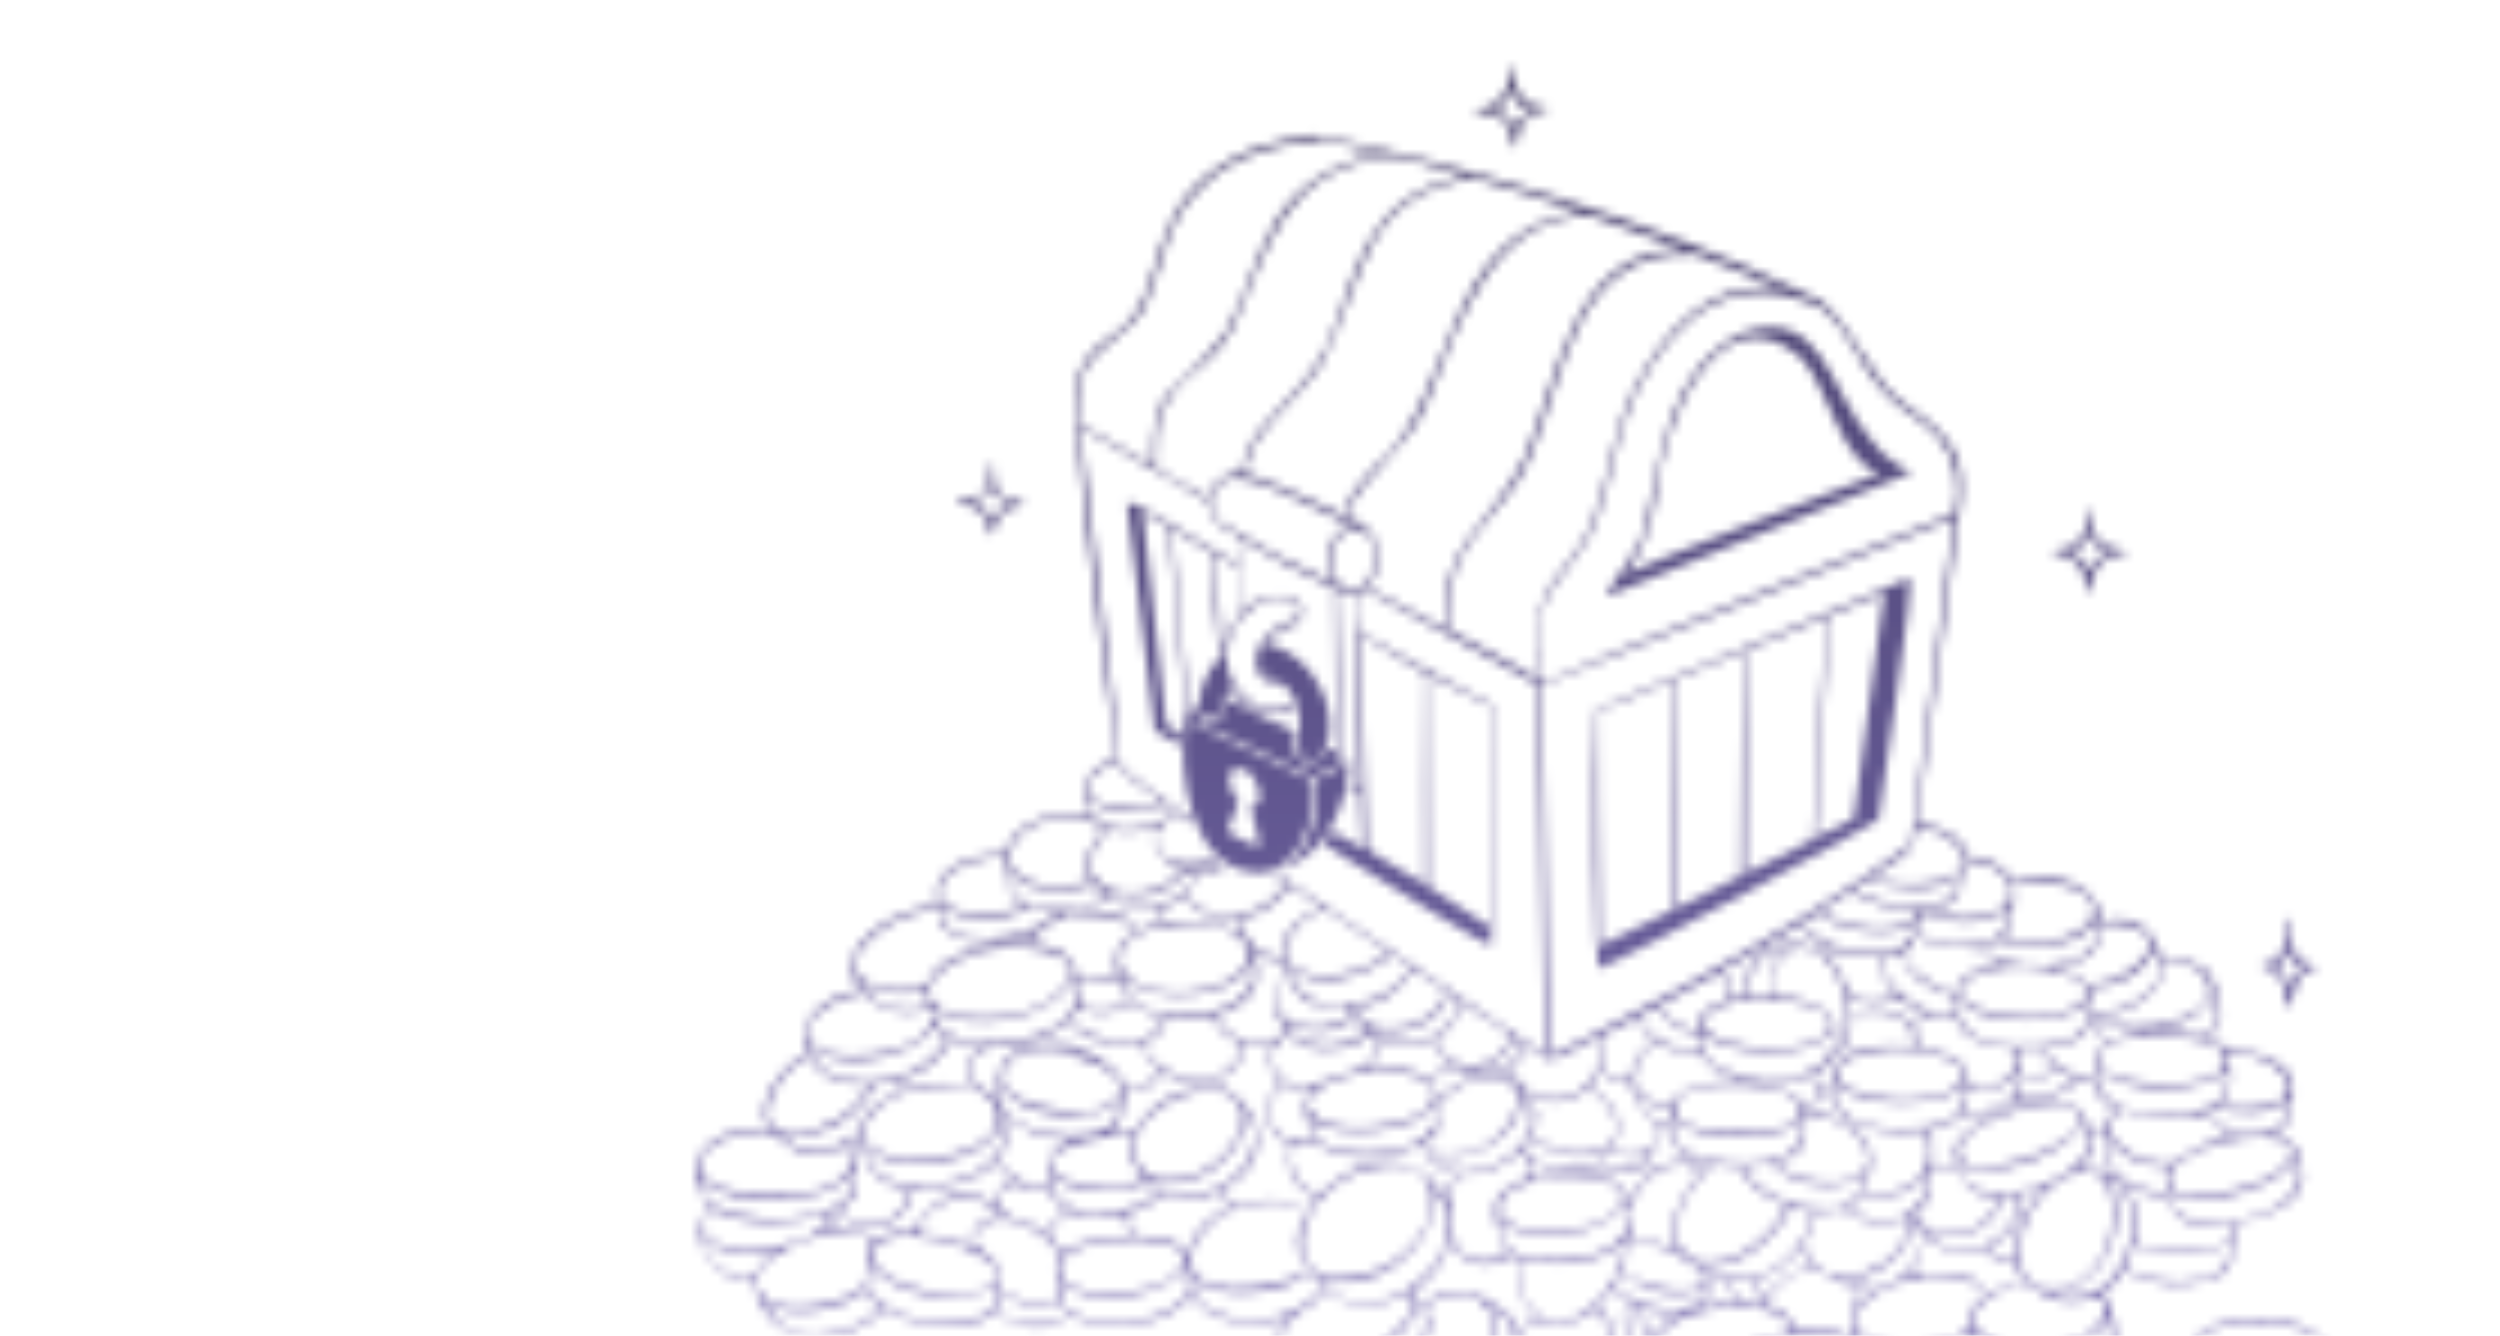 <svg width="277" height="148" viewBox="0 0 277 148" fill="none" xmlns="http://www.w3.org/2000/svg">
<mask id="mask0_1380_26334" style="mask-type:alpha" maskUnits="userSpaceOnUse" x="77" y="0" width="200" height="179">
<g clip-path="url(#clip0_1380_26334)">
<path d="M193.036 36.877C184.923 40.686 183.98 50.599 182.247 58.379C181.79 61.036 177.019 66.522 178.219 65.998C178.628 65.845 206.216 54.656 210.435 52.913C210.968 52.58 212.882 52.37 210.435 51.637C209.172 50.9 208.092 49.887 207.273 48.675C202.578 43.181 202.016 33.82 193.036 36.877ZM183.447 55.065C184.085 47.447 190.313 31.544 199.636 39.705C202.493 42.867 204.016 51.266 208.282 52.466C205.702 53.351 183.075 62.179 180.295 63.531C181.948 60.972 183.024 58.083 183.447 55.065ZM211.482 64.074C207.044 65.979 178.266 77.901 176.838 78.587C176.428 84.968 176.581 107.746 177.295 107.308C179.618 106.413 207.911 91.262 208.14 90.805C208.111 89.681 212.473 63.331 211.482 64.074ZM208.749 65.703C208.368 67.95 205.387 90.681 205.387 90.681C205.387 90.681 203.731 91.548 201.15 92.843C201.426 86.567 202.55 70.197 202.654 68.255L208.749 65.703ZM202.397 68.359C202.016 71.692 200.845 91.691 200.845 93.024C198.779 94.091 196.169 95.424 193.37 96.833C193.37 94.081 193.493 73.978 193.37 72.073C196.35 70.807 199.369 69.578 202.397 68.331V68.359ZM193.093 72.169C192.989 73.845 192.855 95.785 192.836 97.062L185.894 100.557C185.818 94.157 185.465 77.34 185.361 75.349L193.093 72.169ZM177.038 78.74C179.209 77.968 184.542 75.673 185.075 75.445C184.999 78.968 185.437 99.395 185.456 100.747C182.475 102.252 179.618 103.661 177.295 104.785C177.038 98.195 177.095 78.758 177.038 78.74ZM250.812 107.204C253.745 107.87 252.907 110.775 253.393 111.717C254.259 111.137 254.231 107.404 256.373 107.432C257.497 106.413 253.24 108.099 253.954 102.356C254.107 101.642 253.364 101.404 253.516 102.613C253.543 103.689 253.262 104.749 252.707 105.67C251.917 107.08 250.098 106.518 250.812 107.204ZM253.545 105.137C253.554 105.622 253.72 106.09 254.019 106.472C254.318 106.853 254.733 107.127 255.202 107.251C254.25 107.642 253.802 109.222 253.669 109.68C253.643 109.139 253.48 108.614 253.195 108.154C252.911 107.694 252.513 107.315 252.04 107.051C252.445 106.904 252.8 106.647 253.066 106.309C253.332 105.971 253.498 105.565 253.545 105.137ZM227.709 61.389C231.709 62.027 230.842 65.017 231.147 65.626C232.166 65.779 231.042 61.817 235.128 61.417C235.509 61.417 235.642 61.341 235.49 61.036C235.156 60.703 231.299 61.284 231.757 56.646C231.757 56.494 231.509 56.361 231.357 56.646C231.318 62.255 226.557 60.265 227.709 61.389ZM231.452 59.217C231.655 59.697 231.957 60.128 232.34 60.481C232.723 60.834 233.176 61.101 233.671 61.265C233.173 61.41 232.714 61.666 232.33 62.014C231.945 62.362 231.645 62.793 231.452 63.274C231.286 62.785 231.005 62.342 230.632 61.984C230.259 61.626 229.805 61.363 229.309 61.217C229.799 61.077 230.248 60.822 230.62 60.474C230.993 60.127 231.278 59.696 231.452 59.217ZM163.706 12.536C168.753 12.231 166.924 17.297 168.039 16.117C168.039 15.726 168.2 12.46 171.286 12.307C172.048 10.955 167.915 13.66 167.581 7.203C167.353 7.203 167.353 7.279 167.324 7.974C166.943 13.155 162.506 11.517 163.706 12.536ZM167.4 9.86C167.502 10.44 167.772 10.976 168.176 11.403C168.581 11.83 169.103 12.128 169.676 12.26C168.86 12.66 168.209 13.334 167.839 14.164C167.665 13.655 167.357 13.202 166.949 12.852C166.54 12.502 166.045 12.268 165.515 12.174C165.985 11.962 166.399 11.642 166.721 11.24C167.044 10.838 167.267 10.365 167.372 9.86H167.4ZM106.177 55.827C109.425 56.113 109.111 57.894 109.853 59.379C110.568 57.408 111.158 56.208 113.348 55.98C113.882 54.885 109.806 56.694 110.053 51.618C109.444 50.78 109.73 52.332 109.625 53.151C109.592 53.49 109.491 53.818 109.327 54.116C109.163 54.414 108.941 54.675 108.672 54.885C107.711 55.751 105.263 55.008 106.177 55.827ZM109.882 53.923C110.049 54.377 110.321 54.786 110.675 55.117C111.029 55.447 111.455 55.691 111.92 55.827C111.024 56.204 110.303 56.905 109.901 57.789C109.744 57.305 109.479 56.863 109.126 56.497C108.773 56.131 108.341 55.849 107.863 55.675C108.313 55.567 108.731 55.354 109.082 55.052C109.433 54.751 109.707 54.37 109.882 53.942V53.923ZM257.878 150.733C259.078 144.686 241.584 144.514 242.803 150.381C241.356 157.485 259.487 157.561 257.878 150.733ZM243.422 148.724C245.327 145.048 259.468 146.352 257.116 150.228C254.621 153.218 242.041 152.276 243.422 148.762V148.724ZM257.402 152.39C256.145 157.151 241.356 156.294 243.117 150.019C245.593 153.39 255.716 152.952 257.583 150.276C257.627 150.998 257.567 151.723 257.402 152.428V152.39ZM197.036 163.732C194.893 159.923 185.608 160.418 183.132 162.351C181.599 163.303 181.732 167.112 182.923 168.379C186.37 171.236 192.979 170.798 195.807 169.065C197.655 167.817 197.198 165.798 197.036 163.732ZM182.751 163.475C184.656 159.808 198.798 161.103 196.455 164.979C193.903 167.941 181.333 166.998 182.751 163.475ZM196.76 167.15C195.379 171.912 180.714 171.055 182.475 164.779C184.951 168.141 195.074 167.712 196.941 165.008C196.933 165.728 196.857 166.445 196.712 167.15H196.76Z" fill="black"/>
<path d="M245.489 141.543C247.393 141.257 247.984 136.896 247.727 135.544C250.945 134.801 256.526 133.201 254.869 128.782C254.545 126.944 253.698 125.744 251.555 125.668C253.545 125.421 253.85 123.449 254.031 121.535C254.593 115.822 247.365 117.098 244.184 115.012C247.27 113.841 245.87 110.422 244.927 108.07C243.851 106.461 241.403 106.165 239.565 106.337C238.366 102.585 236.585 101.232 232.652 102.128C233.033 97.49 226.452 96.49 223.015 97.537C222.461 96.695 221.702 96.007 220.809 95.539C219.916 95.071 218.918 94.838 217.91 94.862C217.425 92.081 213.882 91.386 212.377 91.186C212.53 90.234 216.663 59.684 217.044 57.056C218.825 47.742 212.654 46.847 209.054 43C205.816 38.714 203.14 33.305 200.54 32.772C200.407 32.715 200.131 32.562 199.693 32.362C184.313 24.878 160.573 17.697 145.46 14.935C143.297 15.282 141.16 15.769 139.06 16.393C125.538 21.754 130.185 32.648 123.5 36.981C117.996 40.447 119.11 44.276 119.367 48.532C120.262 59.236 123.547 83.082 123.757 84.148C119.948 84.882 119.7 87.891 120.9 90.576C117.634 89.624 112.71 90.576 111.482 94.147C111.377 94.424 111.482 94.547 111.025 94.5C107.682 94.709 102.607 96.214 103.959 100.394C99.464 100.318 91.636 104.937 95.312 109.651C91.788 110.289 87.808 112.717 89.598 116.622C86.741 117.764 83.246 122.64 85.189 125.03C79.142 124.706 74.495 128.144 78.609 133.658C75.676 137.048 79.113 142.457 83.504 141.743C84.808 149.98 93.607 149.523 98.064 145.038C101.588 147.181 107.711 147.99 110.292 145.19C112.253 147.352 116.405 147.942 118.576 145.695C122.605 147.942 130.004 146.847 132.128 143.248C133.299 147 140.26 147.057 142.841 145.876C140.213 148.552 142.07 151.542 144.746 153.323C147.602 154.885 151.659 153.685 154.44 152.047C154.497 152.539 154.7 153.003 155.022 153.38C155.345 153.756 155.772 154.028 156.249 154.161C154.345 155.161 154.164 156.285 154.345 158.58C154.088 165.569 172.657 165.131 169.905 157.104C172.838 161.179 187.046 160.208 185.028 153.78C187.08 154.936 189.466 155.352 191.789 154.961C191.637 157.894 195.922 158.399 198.141 158.018C195.493 165.903 206.845 166.255 211.387 164.008C213.139 163.055 212.939 161.436 212.939 159.57C213.273 156.332 207.606 155.827 205.588 155.647C207.606 154.418 206.149 151.561 206.026 149.4C207.987 153.913 216.13 153.209 219.167 150.647C221.739 155.285 231.709 153.885 234.061 150.114C235.08 148.885 233.928 144.295 232.985 143.295C233.921 142.609 234.718 141.753 235.337 140.772C236.863 141.655 238.568 142.182 240.325 142.316C242.082 142.449 243.847 142.185 245.489 141.543ZM247.393 135.696C247.984 139.829 238.108 138.705 236.48 137.658C237.804 132.972 234.718 129.373 230.309 129.449C233.518 126.944 229.976 125.211 233.318 125.164C232.042 130.239 235.947 132.382 240.251 132.534C240.689 136.029 244.641 136.153 247.374 135.62C247.389 135.642 247.396 135.669 247.393 135.696ZM228.671 142.81C222.072 143.886 223.215 136.305 225.767 132.991C227.452 130.668 232.147 127.811 233.671 131.715C235.023 136.001 233.033 141.467 228.671 142.81ZM218.32 146.514C217.548 149.419 209.692 149.371 207.845 148.609C206.111 148.276 204.988 146.705 205.94 145.114C208.616 141.134 217.825 140.01 220.224 143.448C219.158 143.99 218.034 145.19 218.32 146.514ZM205.359 142.705C206.068 142.905 206.796 143.036 207.53 143.095C206.848 143.505 206.242 144.03 205.74 144.648C205.73 143.967 205.601 143.294 205.359 142.657V142.705ZM205.007 151.837C203.169 153.58 200.56 154.209 197.912 154.447C194.284 155.104 189.189 153.066 193.036 149.904C195.922 147.485 208.778 146.076 205.007 151.79V151.837ZM198.188 147.628C189.113 149.619 193.427 151.971 187.989 151.123C183.371 151.028 181.971 148.266 185.999 146.228C188.98 144.419 198.569 143.838 198.188 147.581V147.628ZM169.086 152.79C169.086 157.332 170.343 154.999 166.658 153.856C169.286 150.723 166.763 147.685 170.286 146.352C173.724 147.124 174.095 146.666 176.866 145.086C177.762 145.257 178.933 148.781 177.819 148.961C175.133 148.761 168.629 149.647 169.086 152.742V152.79ZM163.144 153.218C165.467 151.38 167.096 147.457 165.048 144.695C168.715 146.181 168.467 150.818 166.296 153.751C165.267 153.456 164.211 153.261 163.144 153.171V153.218ZM156.478 143.114C158.618 141.69 160.162 139.533 160.82 137.048C161.02 139.191 163.391 140.562 165.582 140.01C166.991 139.772 167.191 138.629 168.572 139.496C168.106 140.621 168.03 141.87 168.357 143.043C168.683 144.217 169.392 145.248 170.372 145.971C169.417 146.314 168.619 146.99 168.124 147.876C168.048 146.219 166.801 145.095 165.172 144.333C164.099 143.465 162.748 143.015 161.368 143.066C159.989 143.116 158.675 143.665 157.668 144.609C157.292 144.082 156.878 143.583 156.43 143.114H156.478ZM148.602 143.886C147.907 143.114 146.936 142.505 146.069 141.534C151.888 143.886 159.163 138.343 159.106 132.096C164.087 138.048 154.878 146.438 148.555 143.838L148.602 143.886ZM134.794 112.508C138.603 111.108 140.184 109.289 138.803 105.289C139.739 106.047 140.914 106.446 142.117 106.413C143.574 106.794 141.917 108.422 141.479 109.394C140.527 111.412 141.555 112.66 142.679 114.365C139.394 116.564 135.299 115.05 134.746 112.46L134.794 112.508ZM123.862 123.449C122.452 128.097 108.939 125.545 110.872 120.316C113.225 124.126 121.89 124.706 124.205 121.716C124.166 122.078 124.014 122.764 123.862 123.449ZM139.013 125.087C139.651 130.211 133.089 133.934 128.537 131.925C128.537 131.439 127.585 131.258 127.319 130.573C132.08 132.991 139.46 127.021 137.546 122.583C137.994 123.173 138.422 124.268 139.013 125.087ZM129.347 141.819C126.49 143.724 116.767 144.19 117.405 140.362C118.377 135.725 137.118 136.505 129.347 141.819ZM117.196 142.772C118.072 144.676 113.958 144.305 112.815 143.914C110.292 142.895 110.691 143.257 110.615 140.524C109.806 138.353 106.892 138.819 108.473 136.01C111.206 133.41 116.091 136.677 117.529 139.124C116.662 140.115 116.967 141.41 117.196 142.791V142.772ZM107.911 143.2C104.663 144.257 94.979 141.695 97.045 138.22C99.445 134.296 116.872 140.391 107.911 143.219V143.2ZM96.407 138.381C95.978 139.581 96.159 141.238 95.75 142.591C92.684 144.914 84.627 146.4 83.856 142.21C83.427 137.791 97.635 134.039 96.407 138.401V138.381ZM94.826 131.687C94.626 130.335 95.312 128.02 93.874 126.868C94.393 126.595 94.887 126.277 95.35 125.916C95.579 129.306 97.464 131.553 100.807 131.63C100.722 132.509 100.378 133.343 99.818 134.026C99.257 134.709 98.506 135.209 97.66 135.463C96.815 135.718 95.912 135.715 95.068 135.454C94.224 135.194 93.477 134.688 92.922 134.001C93.807 133.506 94.807 132.734 94.826 131.687ZM88.475 127.173C87.786 126.754 87.121 126.296 86.484 125.802C90.493 126.383 95.283 124.088 96.817 120.135C98.245 120.269 99.007 119.088 99.873 120.85C98.064 121.697 95.36 123.069 95.312 125.497C93.455 126.697 90.646 128.201 88.475 127.173ZM90.693 118.098C90.212 117.339 89.843 116.515 89.598 115.65C92.865 119.297 101.588 116.945 103.597 113.746C105.311 115.326 105.159 114.945 103.854 116.602C100.645 120.259 93.779 120.878 90.646 118.098H90.693ZM117.51 109.784C115.72 111.689 112.558 112.584 109.892 112.765C101.064 113.174 100.759 107.794 108.358 105.546C111.568 104.146 122.357 105.137 117.51 109.784ZM103.349 111.689C107.939 114.879 116.815 112.708 119.034 108.298C122.1 116.336 102.759 118.021 103.349 111.689ZM129.061 102.042C127.347 100.718 130.49 100.137 131.252 99.185C132.299 101.48 135.337 102.042 137.68 101.661C137.441 102.303 137.441 103.009 137.68 103.651C135.289 101.823 132.023 101.928 129.09 102.023L129.061 102.042ZM124.005 99.975C123.708 99.615 123.365 99.295 122.986 99.023C130.109 100.632 130.204 95.938 132.509 96.88C132.155 97.64 131.656 98.323 131.038 98.889C130.421 99.455 129.697 99.894 128.91 100.179C128.122 100.465 127.286 100.593 126.449 100.554C125.612 100.516 124.791 100.313 124.033 99.956L124.005 99.975ZM117.605 100.718C114.415 100.537 111.663 100.156 111.71 96.281C113.196 98.68 116.472 98.757 119.081 98.471C121.357 98.223 120.719 97.423 122.709 99.214C121.188 100.169 119.43 100.683 117.634 100.699L117.605 100.718ZM120.586 88.395C124.824 92.205 128.68 87.577 130.261 89.9C127.785 92.405 120.462 93.119 120.614 88.376L120.586 88.395ZM122.757 91.948C124.6 92.305 126.503 92.191 128.29 91.614C126.966 93.681 129.08 95.7 130.994 96.49C126.49 101.49 116.691 98.433 122.757 91.948ZM142.936 98.099C144.107 98.918 145.307 99.709 146.479 100.499C144.288 101.29 141.717 103.28 142.241 105.984C139.898 106.156 137.194 104.318 137.984 101.613C138.999 101.385 139.957 100.956 140.804 100.353C141.651 99.749 142.37 98.983 142.917 98.099H142.936ZM171.324 117.307C172.924 117.536 175.428 115.469 177.133 114.907C178.742 121.869 169.515 124.497 167.391 118.145C168.222 117.587 168.881 116.809 169.296 115.898C169.953 116.383 170.638 116.85 171.324 117.307ZM206.902 97.49C210.092 98.528 214.358 99.166 217.234 96.9C216.701 102.537 208.387 100.337 205.273 98.604C205.845 98.252 206.378 97.871 206.911 97.49H206.902ZM222.462 102.004C221.853 105.813 214.434 104.984 212.292 103.299C212.463 102.766 212.72 101.947 212.977 101.156C215.939 102.404 220.396 102.794 222.672 100.366C222.653 100.775 222.577 101.385 222.472 102.004H222.462ZM226.652 107.384C233.956 108.651 231.728 112.146 225.91 112.612C223.176 113.098 213.33 111.336 218.691 108.098C221.219 107.079 223.993 106.83 226.662 107.384H226.652ZM232.366 112.689C232.455 113.758 232.705 114.808 233.109 115.803C231.909 116.622 232.061 118.221 232.109 119.726C229.795 119.555 227.7 117.945 226.195 116.212C226.195 116.85 227.243 117.688 227.805 118.25C227.395 118.755 224.205 120.059 223.995 118.84C223.862 117.945 223.995 117.25 223.815 116.231C226.567 116.307 231.566 116.06 231.719 112.641C231.926 112.678 232.137 112.694 232.347 112.689H232.366ZM246.831 118.402C247.108 122.05 245.098 122.935 241.937 123.326C238.032 123.678 231.652 123.478 232.414 118.174C234.823 121.564 244.946 121.107 246.812 118.431L246.831 118.402ZM246.679 126.021C244.508 126.325 242.499 127.801 240.584 128.878C237.366 129.258 231.242 126.021 234.966 122.926C235.912 123.275 236.897 123.509 237.899 123.621C241.184 124.392 245.289 121.935 246.66 126.03L246.679 126.021ZM240.175 132.115C236.042 131.963 232.557 130.02 233.509 125.535C234.328 128.24 237.851 129.287 240.48 129.344C239.689 130.382 239.889 130.935 240.156 132.125L240.175 132.115ZM231.423 126.325C231.652 131.173 217.644 135.382 217.139 128.954C220.653 131.249 229.966 127.421 230.804 124.192C231.093 124.879 231.294 125.599 231.404 126.335L231.423 126.325ZM223.386 137.934C223.186 138.267 223.643 139.41 223.186 139.696C222.624 139.762 222.055 139.654 221.557 139.384C221.059 139.115 220.657 138.698 220.405 138.191C221.524 137.657 222.467 136.813 223.121 135.76C223.776 134.707 224.116 133.489 224.1 132.249C224.912 132.053 225.713 131.815 226.5 131.534C224.729 133.232 223.619 135.503 223.367 137.943L223.386 137.934ZM220.12 137.934C216.882 139.239 214.482 138.086 212.32 135.486C213.055 136.137 213.941 136.593 214.897 136.814C215.852 137.035 216.848 137.015 217.794 136.754C218.74 136.493 219.606 136 220.313 135.319C221.02 134.639 221.546 133.793 221.843 132.858C221.996 132.192 223.091 132.601 223.748 132.325C223.749 133.514 223.405 134.678 222.758 135.675C222.11 136.672 221.187 137.46 220.101 137.943L220.12 137.934ZM198.284 139.229C195.198 142.162 191.522 142.172 187.951 140.181C191.703 141 195.569 138.162 197.674 135.106C198.626 132.915 198.903 134.153 200.912 134.258C200.573 136.155 199.647 137.897 198.264 139.239L198.284 139.229ZM183.285 148.676C183.285 148.676 183.237 148.676 183.285 148.828C182.237 147.933 182.056 146.428 182.056 144.867C183.751 145.474 185.58 145.599 187.342 145.228C185.789 145.752 183.475 146.619 183.266 148.685L183.285 148.676ZM180.095 147.447C180.98 150.247 182.714 149.428 178.571 148.952C178.771 148 178.342 145.028 176.885 144.79C180.038 141.876 177.457 142.257 180.333 144.057C179.843 145.123 179.752 146.329 180.076 147.457L180.095 147.447ZM169.181 144.362C168.743 143.642 168.471 142.833 168.387 141.994C168.303 141.155 168.408 140.307 168.696 139.515C172.391 140.581 176.838 140.124 179.942 137.61C180.209 142.686 173.029 150.028 169.162 144.371L169.181 144.362ZM160.992 136.02C160.915 133.42 160.039 132.572 161.582 130.154C162.884 130.206 164.183 129.99 165.399 129.52C166.614 129.05 167.72 128.335 168.648 127.421C171.838 133.058 163.887 129.211 165.991 136.277C166.277 137.143 166.039 138.267 167.115 138.8C164.572 140.8 160.592 139.305 160.973 136.029L160.992 136.02ZM160.325 129.439C159.52 128.992 158.816 128.382 158.259 127.649C162.344 129.925 169.21 125.411 168.543 121.145C172.933 125.906 164.868 131.173 160.277 129.62C160.335 129.573 160.363 129.497 160.306 129.449L160.325 129.439ZM145.774 125.973C145.509 125.263 145.286 124.538 145.107 123.802C147.964 126.735 157.992 125.183 159.011 122.192C160.973 128.354 147.736 129.087 145.774 125.973ZM148.631 119.44C151.764 117.936 162.63 118.65 157.582 123.345C147.84 127.716 140.108 122.164 148.631 119.45V119.44ZM152.992 115.336C153.943 115.728 154.965 115.915 155.992 115.883C157.02 115.852 158.029 115.604 158.954 115.155C159.041 115.761 159.272 116.336 159.628 116.834C159.985 117.331 160.456 117.735 161.001 118.012C160.481 118.086 159.985 118.278 159.551 118.573C159.117 118.869 158.756 119.26 158.497 119.716C156.592 118.212 153.649 118.164 151.231 118.44C151.748 118.101 152.178 117.643 152.484 117.105C152.79 116.567 152.964 115.964 152.992 115.345V115.336ZM167.22 118.269C167.41 118.997 167.758 119.675 168.24 120.254C168.721 120.833 169.323 121.299 170.005 121.62C170.686 121.941 171.429 122.108 172.182 122.11C172.935 122.111 173.679 121.948 174.362 121.631C176.333 120.355 176 120.459 177.552 121.783C182.533 127.221 174.467 129.401 170.772 126.478C168.981 125.792 170.467 124.745 170.257 123.345C169.21 121.688 167.991 118.955 165.391 118.983C166.036 118.852 166.654 118.614 167.22 118.279V118.269ZM177.295 118.545C179.438 121.097 180.409 118.317 181.609 122.269C182.035 123.254 182.757 124.083 183.675 124.64C185.028 128.449 178.4 128.544 178.571 126.84C180.618 124.621 178.323 121.631 176.152 120.383C176.648 119.854 177.036 119.233 177.295 118.555V118.545ZM184.037 115.688C185.237 116.764 187.532 116.174 188.446 116.812C190.618 120.564 198.064 120.078 200.826 119.059C200.788 119.462 200.876 119.867 201.077 120.218C201.278 120.57 201.583 120.85 201.95 121.021C201.534 121.19 201.179 121.48 200.931 121.854C200.683 122.228 200.553 122.668 200.56 123.116C200.283 122.983 199.95 123.364 199.921 122.602C197.836 118.745 187.732 119.155 185.637 121.65C185.304 122.24 185.123 122.288 184.361 122.164C177.733 121.564 182.913 114.393 184.037 115.669V115.688ZM191.894 111.079C193.798 110.003 205.845 110.946 202.14 114.746C196.684 118.478 182.38 114.117 191.894 111.06V111.079ZM198.293 104.956C196.388 105.823 195.922 108.298 196.388 110.289C195.508 110.21 194.622 110.21 193.741 110.289C193.57 106.927 195.598 105.146 198.293 104.937V104.956ZM202.75 106.261C202.75 105.899 202.75 104.88 203.797 105.47C205.358 105.984 207.009 106.165 208.644 106.003C207.806 107.432 209.206 109.298 210.273 110.346C203.702 112.431 205.083 108.508 202.75 106.261ZM231.423 110.898C231.728 114.45 229.709 115.469 226.529 115.822C222.548 116.212 216.244 115.879 217.006 110.67C219.443 114.012 229.566 113.593 231.404 110.898H231.423ZM228.005 118.431C228.616 118.911 229.297 119.297 230.023 119.574C229.148 120.352 228.11 120.927 226.985 121.256C225.861 121.586 224.677 121.662 223.519 121.478C223.907 120.842 224.068 120.094 223.976 119.355C224.668 119.554 225.399 119.574 226.101 119.412C226.802 119.25 227.451 118.913 227.986 118.431H228.005ZM228.519 122.335C236.137 124.754 219.539 131.544 217.339 128.554C215.33 124.573 226.433 121.792 228.462 122.335H228.519ZM217.168 129.725C217.596 131.715 219.405 132.763 221.548 132.582C221.27 133.561 220.73 134.447 219.988 135.144C219.246 135.842 218.329 136.324 217.334 136.541C216.339 136.758 215.304 136.701 214.339 136.376C213.374 136.051 212.515 135.471 211.854 134.696C213.901 133.906 213.758 131.258 214.073 129.287C215.017 129.752 216.105 129.838 217.11 129.525C217.117 129.593 217.13 129.66 217.148 129.725H217.168ZM212.406 130.725C211.565 131.412 210.574 131.89 209.513 132.12C208.452 132.35 207.352 132.326 206.302 132.049C209.492 126.059 204.721 124.554 200.921 122.811C200.933 122.553 201.002 122.301 201.124 122.072C201.245 121.844 201.417 121.646 201.625 121.493C201.833 121.339 202.073 121.234 202.327 121.186C202.581 121.137 202.842 121.146 203.093 121.212C203.016 125.468 210.568 125.649 213.196 125.287C213.716 126.148 213.919 127.164 213.77 128.159C213.62 129.153 213.128 130.064 212.377 130.735L212.406 130.725ZM188.465 140.696C191.037 144.505 180.847 142.895 179.79 140.496C180.131 139.53 180.286 138.509 180.247 137.486C183.323 137.458 185.923 138.839 188.465 140.696ZM180.914 135.934C179.009 132.058 185.808 126.783 188.408 129.944C186.447 132.163 184.409 135.658 185.885 138.591C180.285 136.029 179.752 138.686 180.923 135.925L180.914 135.934ZM178.057 134.982C174.867 136.886 167.143 137.105 166.144 134.401C165.029 128.706 186.151 129.268 178.038 134.953L178.057 134.982ZM180.171 132.487C179.295 128.906 171.6 130.22 169.591 130.649C169.735 129.91 169.69 129.146 169.458 128.43C171.448 130.011 174.848 130.773 177.076 129.144C178.333 130.096 180.98 130.62 182.133 128.944C182.275 129.165 182.471 129.346 182.703 129.471C182.934 129.596 183.193 129.66 183.456 129.658C182.068 130.505 180.987 131.773 180.371 133.277C180.285 133.049 180.266 132.887 180.152 132.458L180.171 132.487ZM169.419 126.383C169.496 126.259 169.572 126.106 169.648 125.954C171.762 127.944 175.543 129.011 178.219 127.173C176.409 131.849 167.02 128.83 169.419 126.383ZM185.056 125.364C185.056 127.487 187.608 128.506 189.522 128.887C189.136 129.206 188.767 129.547 188.418 129.906C188.065 127.84 185.056 128.601 183.656 129.477C180.342 128.935 185.104 126.868 184.037 124.716C184.342 125.021 185.18 124.602 185.056 125.364ZM182.275 128.354C181.199 129.935 178.961 130.087 177.219 128.963C177.634 128.46 177.995 127.914 178.295 127.335C178.933 127.799 179.682 128.085 180.466 128.165C181.251 128.246 182.043 128.117 182.761 127.792C182.612 127.99 182.45 128.178 182.275 128.354ZM187.037 139.324C183.799 136.334 187.237 131.306 189.76 128.992C190.551 129.068 191.779 129.268 192.827 129.268C193.465 131.515 195.941 132.763 198.055 133.582C196.331 137.401 190.637 141.486 187.046 139.305L187.037 139.324ZM187.827 128.068C185.351 126.897 185.304 126.459 185.275 123.63C187.751 127.002 197.874 126.563 199.741 123.859C200.693 130.011 191.322 129.373 187.837 128.068H187.827ZM198.179 121.259C204.512 126.154 186.599 126.849 185.551 123.297C185.056 118.888 196.455 120.059 198.188 121.259H198.179ZM200.083 123.402C203.169 123.354 207.864 126.259 206.892 129.344C204.931 132.201 198.522 130.906 196.665 128.839C199.893 127.944 200.179 126.668 200.055 123.402H200.083ZM213.225 124.906C209.416 125.326 202.559 125.24 203.331 119.802C205.807 123.173 215.93 122.735 217.796 120.031C218.11 123.326 216.149 124.583 213.225 124.906ZM213.025 116.536C220.32 117.85 218.101 121.297 212.282 121.773C209.549 122.278 199.702 120.497 205.064 117.25C207.584 116.225 210.353 115.976 213.016 116.536H213.025ZM217.967 122.25C218.066 121.735 218.111 121.212 218.101 120.688C220.167 121.202 222.796 120.44 223.634 118.24C224.472 122.05 220.824 123.421 217.796 123.002C217.919 122.763 217.985 122.499 217.986 122.231L217.967 122.25ZM223.529 117.069C223.786 119.44 219.548 121.583 218.101 120.078C218.425 117.069 214.73 116.479 212.387 116.05C212.692 115.288 212.054 114.441 212.101 113.622C212.796 111.555 215.139 113.165 216.796 113.012C217.008 113.55 217.335 114.034 217.754 114.431C218.174 114.827 218.676 115.127 219.224 115.307C221.148 116.45 223.596 115.498 223.519 117.05L223.529 117.069ZM204.807 110.403C206.568 111.831 208.968 110.86 210.778 110.784C211.518 111.4 212.342 111.906 213.225 112.289C212.893 112.353 212.586 112.51 212.339 112.741C212.091 112.971 211.913 113.267 211.825 113.593C210.368 111.546 207.406 111.451 205.064 112.393C205.037 111.72 204.947 111.051 204.797 110.394L204.807 110.403ZM216.739 112.641C211.559 112.898 205.435 105.975 210.616 105.575C211.254 108.127 214.054 109.832 216.682 110.451C216.651 111.181 216.67 111.913 216.739 112.641ZM204.654 112.174C205.35 115.698 201.874 118.25 203.788 116.936C204.284 116.327 204.651 115.625 204.867 114.87C205.083 114.115 205.144 113.324 205.045 112.546C207.797 111.498 212.435 112.165 212.006 115.964C208.587 115.66 202.159 115.841 202.997 120.869C202.74 120.88 202.483 120.84 202.242 120.749C202.001 120.659 201.781 120.52 201.595 120.342C201.409 120.164 201.261 119.95 201.16 119.713C201.059 119.477 201.007 119.222 201.007 118.964C201.617 118.72 202.166 118.347 202.616 117.869C203.569 116.441 203.283 114.907 203.15 113.108C202.388 111.346 199.969 110.889 198.074 110.479C195.141 110.755 196.569 106.375 198.074 105.375C201.988 103.508 204.654 109.146 204.654 112.174ZM189.303 115.031C193.179 117.126 200.445 117.202 202.978 114.393C204.607 121.745 186.418 120.745 188.637 114.393C188.845 114.633 189.082 114.847 189.341 115.031H189.303ZM185.094 122.535C185.011 123.144 184.966 123.758 184.961 124.373C184.961 124.554 185.066 124.63 184.609 124.573C182.818 124.421 182.18 122.916 181.418 121.364C182.471 122.196 183.793 122.613 185.132 122.535H185.094ZM159.278 121.716C159.478 121.135 158.516 120.212 158.763 119.631C159.069 119.226 159.463 118.896 159.915 118.665C160.367 118.434 160.865 118.308 161.373 118.298C162.258 118.298 163.277 119.164 164.325 119.04C162.367 119.423 160.602 120.469 159.325 122.002C159.297 121.909 159.294 121.811 159.316 121.716H159.278ZM159.278 125.164C159.404 124.216 159.404 123.255 159.278 122.307C160.963 120.602 163.439 118.888 166.115 119.45C170.734 120.802 166.629 126.211 163.849 127.259C162.525 128.211 157.182 128.459 157.925 126.544C158.516 126.217 159.012 125.741 159.363 125.164H159.278ZM166.563 137.915C166.449 136.977 166.271 136.048 166.029 135.134C169.143 138.201 178.552 136.924 180.038 133.144C183.066 139.857 169.343 141.21 166.563 137.915ZM178.838 142.457C179.178 141.907 179.468 141.327 179.704 140.724C180.856 141.976 182.369 142.837 184.033 143.189C185.697 143.541 187.43 143.365 188.989 142.686C188.98 146.866 180.285 144.781 178.857 142.457H178.838ZM188.637 144.571C189.589 143.762 189.427 142.353 189.018 140.981C189.719 141.392 190.503 141.643 191.313 141.714C191.381 142.251 191.561 142.767 191.842 143.23C192.122 143.693 192.497 144.091 192.941 144.4C191.209 144.33 189.477 144.552 187.818 145.057C188.115 144.929 188.397 144.766 188.656 144.571H188.637ZM200.064 133.763C197.436 133.201 194.351 131.858 193.027 129.239C194.046 129.449 195.474 128.687 196.55 129.087C198.76 131.649 204.416 132.134 206.797 129.954C205.607 134.144 203.978 134.268 200.102 133.763H200.064ZM206.14 132.277C208.787 133.096 212.263 132.277 213.663 129.573C213.787 135.391 208.587 136.439 204.578 133.991C204.949 133.833 205.283 133.598 205.559 133.303C205.834 133.008 206.045 132.658 206.178 132.277H206.14ZM231.519 125.421C230.7 119.117 220.777 122.84 218.053 125.316C214.939 127.735 218.053 129.125 216.291 129.42C212.416 129.83 215.139 127.202 213.558 125.211C217.187 124.83 216.853 123.021 218.32 123.307C222.224 123.688 222.196 121.402 224.462 121.878C225.537 121.953 226.616 121.799 227.627 121.427C228.638 121.054 229.559 120.471 230.328 119.716C230.738 120.097 232.233 119.612 232.166 120.602C232.379 121.133 232.707 121.611 233.127 121.999C233.547 122.388 234.048 122.679 234.594 122.85C233.642 123.059 233.776 124.583 233.166 124.868C232.583 124.87 232.017 125.064 231.557 125.421H231.519ZM216.672 110.108C215.291 110.108 209.711 106.641 211.139 105.346C212.035 105.07 211.778 104.48 212.187 103.442C214.092 105.194 217.082 104.842 219.329 105.146C219.946 105.987 220.851 106.571 221.872 106.784C219.824 107.118 216.672 107.994 216.71 110.108H216.672ZM205.045 98.757C207.187 100.318 209.968 100.661 212.568 100.956C210.663 104.375 204.073 102.585 201.626 100.956L205.045 98.757ZM201.388 101.156C204.016 103.251 209.959 104.194 212.311 102.109C211.873 107.927 201.721 105.651 199.712 102.213C200.283 101.87 200.845 101.518 201.426 101.156H201.388ZM199.483 102.356C200.251 103.628 201.431 104.599 202.826 105.108C202.709 105.236 202.619 105.387 202.562 105.55C202.505 105.714 202.481 105.888 202.493 106.061C200.274 103.813 195.655 104.051 193.979 107.108C192.874 108.613 194.36 110.555 192.075 110.555C192.077 109.988 191.947 109.427 191.696 108.919C191.445 108.41 191.079 107.966 190.627 107.622C193.674 105.975 196.636 104.194 199.541 102.356H199.483ZM190.456 107.765C194.56 112.431 187.78 109.784 188.208 114.165C187.31 114.094 186.443 113.806 185.68 113.327C184.917 112.848 184.281 112.191 183.828 111.412C186.027 110.289 188.294 109.041 190.513 107.765H190.456ZM188.265 116.155C186.912 116.338 185.535 116.101 184.32 115.476C183.106 114.851 182.113 113.868 181.476 112.66C182.19 112.308 182.904 111.927 183.618 111.536C184.062 112.387 184.718 113.108 185.522 113.632C186.326 114.156 187.251 114.464 188.208 114.526C188.208 114.526 188.103 116.041 188.323 116.155H188.265ZM181.295 112.765C181.757 113.758 182.461 114.619 183.342 115.269C182.562 115.729 181.908 116.375 181.439 117.149C180.971 117.924 180.702 118.803 180.657 119.707C180.047 119.783 177.085 119.164 177.419 117.964C178.085 116.774 176.962 115.269 177.723 114.574C178.942 114.012 180.104 113.431 181.352 112.765H181.295ZM165.944 118.479C164.878 118.859 163.714 118.859 162.649 118.479C163.76 118.484 164.847 118.157 165.77 117.539C166.694 116.921 167.411 116.041 167.829 115.012C170.257 115.879 167.334 118.012 166.001 118.507L165.944 118.479ZM163.163 118.098C162.228 118.16 161.301 117.885 160.551 117.323C159.801 116.76 159.278 115.947 159.078 115.031C159.825 114.619 160.474 114.049 160.98 113.362C161.486 112.675 161.838 111.886 162.011 111.051C163.468 112.384 166.629 113.527 167.391 115.031C167.027 115.867 166.451 116.593 165.719 117.136C164.987 117.679 164.125 118.02 163.22 118.126L163.163 118.098ZM158.954 114.698C157.78 115.398 156.41 115.695 155.051 115.543C153.693 115.392 152.422 114.801 151.431 113.86C154.535 115.545 160.201 113.193 160.382 109.955C163.144 110.927 160.563 113.784 159.011 114.726L158.954 114.698ZM143.393 114.831C143.081 114.336 142.741 113.859 142.374 113.403C144.565 114.546 148.183 114.726 150.05 112.66C150.431 113.117 150.735 113.498 151.402 114.193C150.322 115.14 148.967 115.716 147.536 115.836C146.105 115.956 144.673 115.614 143.45 114.86L143.393 114.831ZM142.803 107.937C144.06 113.403 149.469 110.441 149.869 112.355C146.06 115.745 138.184 113.012 142.755 107.784C142.774 107.853 142.81 107.915 142.86 107.965L142.803 107.937ZM160.154 109.784C159.468 113.898 151.583 115.803 149.983 111.689C151.354 111.568 152.674 111.108 153.823 110.35C154.972 109.592 155.914 108.56 156.564 107.346C160.716 110.155 160.154 109.708 160.154 109.784ZM155.697 108.098C152.84 112.079 143.86 113.279 142.936 107.213C146.126 109.889 151.307 108.165 154.268 105.756C154.983 106.441 156.973 106.851 155.697 108.118V108.098ZM146.355 108.098C139.765 107.679 142.841 101.566 146.888 100.747C149.269 102.356 151.507 103.889 153.907 105.508C151.794 107.272 149.105 108.194 146.355 108.098ZM138.803 108.737C136.508 113.993 124.519 113.888 124.166 108.098C127.452 111.717 137.784 110.698 138.708 106.137C138.85 106.996 138.882 107.869 138.803 108.737ZM124.014 115.403C122.109 115.345 116.253 113.231 119.805 111.774C120.715 112.178 121.716 112.334 122.706 112.227C123.695 112.12 124.64 111.754 125.443 111.165C126.469 111.947 127.667 112.472 128.937 112.698C128.471 114.803 126.052 115.726 124.014 115.422V115.403ZM130.156 102.413C140.06 101.461 141.308 108.613 131.842 109.889C122.633 110.67 120.929 103.337 130.156 102.432V102.413ZM123.805 108.308C123.965 109.344 124.468 110.296 125.233 111.013C124.391 111.516 123.445 111.818 122.467 111.898C121.49 111.977 120.507 111.83 119.595 111.47C119.976 110.727 119.595 109.708 119.424 108.613C120.137 108.856 120.891 108.956 121.643 108.907C122.395 108.858 123.129 108.661 123.805 108.327V108.308ZM120.719 123.183C117.529 123.411 108.577 121.954 111.72 117.564C116.091 113.993 130.928 120.316 120.719 123.202V123.183ZM117.996 116.336C112.377 115.926 110.444 115.983 110.444 121.821C109.972 121.229 109.331 120.794 108.606 120.574C106.701 118.374 107.511 116.622 110.111 115.898C111.796 116.155 113.729 115.441 115.462 115.184C117.088 115.431 118.654 115.976 120.081 116.793C119.397 116.595 118.7 116.443 117.996 116.336ZM127.28 131.03C127.452 131.287 128.071 131.563 128.376 132.125C125.443 135.087 116.101 135.696 116.405 130.135C120.233 133.096 124.014 131.773 127.28 131.03ZM125.519 136.896C123.014 137.048 119.976 137.153 117.834 138.858C117.605 138.22 116.462 137.562 116.281 136.791C116.411 136.213 116.708 135.685 117.134 135.274C117.561 134.863 118.099 134.586 118.681 134.477C120.586 134.372 122.605 135.115 124.624 134.477C124.642 135.361 124.958 136.213 125.519 136.896ZM111.13 134.753C109.225 134.448 107.149 136.105 107.911 138.22C105.894 137.327 103.739 136.786 101.54 136.62C101.844 135.668 102.398 134.816 103.144 134.153C103.891 133.489 104.802 133.038 105.782 132.847C106.762 132.656 107.776 132.733 108.717 133.068C109.658 133.403 110.491 133.985 111.13 134.753ZM111.691 134.801C109.787 133.277 110.215 131.896 112.758 131.106C113.71 132.001 115.796 131.306 116.405 132.058C116.586 133.134 117.71 133.715 118.786 134.125C118.104 134.227 117.471 134.54 116.976 135.02C116.481 135.499 116.148 136.122 116.024 136.801C114.776 135.773 113.283 135.084 111.691 134.801ZM116.091 128.763C116.006 129.633 116.064 130.512 116.262 131.363C115.125 131.49 113.976 131.288 112.95 130.781C111.924 130.275 111.064 129.486 110.472 128.506C111.882 126.982 111.625 125.345 111.063 123.278C112.13 124.305 113.402 125.097 114.794 125.602C116.187 126.108 117.67 126.315 119.148 126.211C118.469 126.354 117.835 126.662 117.302 127.107C116.769 127.552 116.353 128.12 116.091 128.763ZM99.683 131.134C98.635 130.963 97.677 130.439 96.968 129.65C96.258 128.86 95.838 127.852 95.779 126.792C98.969 130.801 109.758 128.697 111.015 124.526C112.282 130.268 103.787 131.906 99.673 131.134H99.683ZM100.092 120.745C99.94 120.545 99.74 120.269 99.331 119.793C101.702 119.126 104.33 117.65 105.302 115.145C106.538 115.542 107.816 115.792 109.111 115.888C108.651 116.035 108.24 116.304 107.921 116.666C107.603 117.028 107.389 117.471 107.303 117.946C107.217 118.42 107.261 118.91 107.432 119.361C107.603 119.812 107.894 120.208 108.273 120.507C105.589 119.697 102.715 119.781 100.083 120.745H100.092ZM101.397 120.745C104.168 120.126 108.235 119.621 110.12 122.25C112.767 127.278 102.997 128.859 100.14 128.401C91.969 127.202 96.655 121.745 101.388 120.697L101.397 120.745ZM92.722 134.077C93.197 134.715 93.826 135.222 94.551 135.551C95.275 135.879 96.072 136.018 96.865 135.954C97.658 135.89 98.421 135.626 99.084 135.186C99.747 134.746 100.288 134.145 100.654 133.439C101.292 132.744 100.654 131.449 101.826 131.649C104.94 131.525 108.177 131.087 110.32 128.668C110.78 129.569 111.478 130.327 112.339 130.858C111.779 131.026 111.274 131.342 110.879 131.773C110.483 132.204 110.211 132.733 110.092 133.306C105.397 130.677 102.978 133.591 100.911 136.572C100.226 136.449 99.522 136.469 98.844 136.633C98.167 136.797 97.532 137.101 96.978 137.524C94.941 135.02 92.617 137.22 92.312 135.172C92.284 134.829 91.741 134.296 92.712 134.068L92.722 134.077ZM92.007 135.125C92.11 135.501 92.247 135.868 92.417 136.22C91.998 136.264 91.581 136.331 91.169 136.42C91.551 136.061 91.836 135.613 91.998 135.115L92.007 135.125ZM131.442 139.2C130.833 137.029 127.795 137.029 125.833 136.905C123.233 133.287 127.338 134.506 128.69 132.287C129.749 132.713 130.89 132.896 132.029 132.821C133.168 132.747 134.276 132.418 135.27 131.858C135.27 132.344 136.518 133.591 135.756 134.077C134.691 134.54 133.747 135.242 132.997 136.129C132.247 137.016 131.712 138.064 131.432 139.191L131.442 139.2ZM137.48 123.116C138.318 129.468 126.661 134.134 125.671 127.459C125.443 122.25 136.156 117.993 137.48 123.116ZM126.766 130.516C125.423 131.191 123.945 131.56 122.442 131.595C120.938 131.629 119.445 131.329 118.072 130.715C112.177 127.735 123.147 125.164 125.462 126.03C124.776 128.154 125.728 129.163 126.766 130.468V130.516ZM124.662 120.469C123.919 117.46 117.491 115.136 115.548 114.955C116.604 114.491 117.57 113.846 118.405 113.05C119.729 115.479 124.319 116.06 126.338 115.631C126.732 116.75 127.451 117.725 128.404 118.431C127.938 119.859 126.176 121.154 124.662 120.469ZM126.5 115.622C127.175 115.453 127.791 115.103 128.281 114.61C128.771 114.116 129.117 113.498 129.28 112.822C131.037 113.138 132.844 113.04 134.556 112.536C134.632 113.869 135.889 114.907 137.184 115.393C137.975 115.65 137.184 117.079 136.851 117.717C134.089 121.212 128.118 119.393 126.49 115.622H126.5ZM142.87 114.669C144.45 116.574 147.85 116.679 150.04 115.688C151.393 115.222 151.44 114.003 152.697 115.174C152.621 117.831 150.726 118.698 148.155 119.183C146.65 119.688 145.65 120.535 143.869 120.326C140.565 120.012 139.727 115.745 142.86 114.631L142.87 114.669ZM142.403 120.259C143.357 120.706 144.433 120.82 145.46 120.583C143.936 122.069 144.746 124.545 145.698 126.297C140.936 127.316 139.47 123.592 141.889 119.897C142.051 120.031 142.222 120.164 142.403 120.259ZM144.422 126.84C145.05 126.992 145.774 126.221 146.326 126.963C149.764 128.954 154.202 128.316 157.573 126.706C157.75 127.335 158.063 127.918 158.491 128.412C158.919 128.905 159.451 129.299 160.049 129.563C160.144 129.925 160.887 130.02 161.449 130.125C160.65 130.973 160.219 132.103 160.249 133.268C157.24 126.811 150.783 128.087 146.726 131.858C146.345 132.22 146.403 132.477 145.774 132.172C143.193 131.687 141.603 126.154 144.422 126.849V126.84ZM149.955 130.106C161.306 125.821 160.82 136.963 152.935 140.581C141.803 145.019 142.051 133.858 149.955 130.116V130.106ZM169.419 152.275C170.067 147.981 184.904 148.552 184.504 152.656C183.494 156.818 168.81 156.446 169.419 152.275ZM182.18 149.752C180.409 149.104 179.676 145.943 180.466 144.162C182.913 144.857 180.771 147.685 183.247 149.219C183.247 149.447 183.323 149.799 183.399 150.285C183.01 150.093 182.609 149.925 182.199 149.78L182.18 149.752ZM193.76 144.476C193.184 144.28 192.676 143.922 192.296 143.446C191.917 142.971 191.681 142.396 191.617 141.791C192.461 141.982 193.339 141.956 194.17 141.714C193.932 143.276 197.141 145.086 193.779 144.476H193.76ZM195.569 143.838C195.24 143.583 194.966 143.263 194.764 142.897C194.563 142.532 194.438 142.13 194.398 141.714C196.546 141.163 198.421 139.85 199.674 138.02C199.811 138.918 200.232 139.748 200.874 140.391C199.795 140.545 198.763 140.934 197.85 141.529C196.937 142.125 196.165 142.913 195.589 143.838H195.569ZM199.883 137.715C200.568 136.667 201.011 135.479 201.178 134.239C202.074 134.553 203.578 133.782 204.578 134.239C205.567 134.958 206.733 135.394 207.951 135.502C209.168 135.609 210.392 135.383 211.492 134.848C211.787 140.753 201.255 144.6 199.893 137.715H199.883ZM211.892 135.42C212.4 136.123 212.992 136.763 213.654 137.324C209.844 140.467 214.549 140.057 207.816 142.914C206.311 142.687 204.838 142.284 203.426 141.714C206.921 142.362 211.492 139.391 211.911 135.42H211.892ZM211.892 140.676C211.92 140.891 211.971 141.102 212.044 141.305C210.511 141.553 211.168 141.791 211.939 140.676H211.892ZM220.282 143.324C216.787 138.372 210.587 143.933 212.425 138.858C212.711 138.477 213.501 136.953 214.168 137.686C215.035 138.262 216.029 138.618 217.064 138.724C218.099 138.831 219.144 138.683 220.11 138.296C220.38 138.901 220.847 139.397 221.435 139.704C222.023 140.01 222.697 140.108 223.348 139.981C223.471 140.802 223.825 141.571 224.367 142.2C222.945 142.211 221.552 142.598 220.329 143.324H220.282ZM254.65 129.525C256.078 134.934 240.308 138.61 240.365 131.925C243.651 134.477 253.269 131.287 254.345 128.173C254.44 128.478 254.564 128.916 254.697 129.525H254.65ZM253.802 128.325C251.612 132.334 237.785 134.401 240.67 129.677C242.746 126.259 255.259 124.068 253.85 128.325H253.802ZM253.498 122.459C253.421 126.078 249.822 125.83 246.831 125.573C246.576 124.99 246.183 124.478 245.685 124.081C245.187 123.685 244.6 123.416 243.975 123.297C244.479 123.297 245.146 122.488 245.832 122.811C248.431 123.583 251.545 123.583 253.659 121.621C253.65 121.897 253.593 122.164 253.545 122.459H253.498ZM252.707 118.783C256.05 122.792 248.317 123.202 245.822 122.431C247.431 121.212 247.431 118.45 246.632 116.536C248.85 116.717 251.174 117.155 252.755 118.783H252.707ZM246.403 116.879C247.708 121.364 234.185 120.554 232.833 118.279C230.509 113.45 245.432 114.088 246.451 116.898L246.403 116.879ZM245.536 111.546C246.432 113.736 244.184 115.479 241.841 114.479C238.94 113.862 235.915 114.259 233.271 115.603C232.968 114.795 232.745 113.959 232.604 113.108C236.251 115.298 243.879 114.146 245.155 109.917C245.308 110.346 245.432 110.879 245.603 111.565L245.536 111.546ZM243.698 107.489C248.793 112.536 235.328 115.593 232.576 112.66C235.48 112.508 240.194 109.86 239.613 106.641C241.028 106.526 242.446 106.82 243.698 107.489ZM239.185 106.441C240.556 109.67 234.185 112.736 231.68 112.308C231.774 111.353 231.722 110.39 231.528 109.451C234.233 109.451 237.728 107.918 238.642 105.137C238.775 105.442 238.937 105.87 239.213 106.441H239.185ZM234.08 102.356C242.603 103.042 235.985 109.117 231.3 109.089C230.585 108.137 229.109 107.66 227.852 107.28C235.433 105.727 230.614 102.08 234.109 102.356H234.08ZM232.271 101.747C233.776 108.937 220.843 107.46 219.386 104.937C220.339 104.937 221.072 103.861 222.167 104.346C225.871 105.089 230.842 104.956 232.271 101.747ZM224.005 97.737C237.337 97.385 232.061 106.537 221.967 103.813C223.062 103.042 223.291 99.318 223.062 97.814C223.388 97.85 223.718 97.824 224.034 97.737H224.005ZM219.034 95.5C221.662 95.881 224.443 98.642 221.739 100.709C219.186 102.185 215.92 101.851 213.111 100.832C217.244 100.728 217.072 98.661 217.872 95.347C218.291 95.442 218.653 95.442 219.034 95.5ZM215.968 92.795C221.681 98.204 210.482 98.69 207.273 97.261C209.263 95.604 212.53 94.766 212.301 91.7C213.594 91.778 214.85 92.16 215.968 92.814V92.795ZM211.711 93.509C197.122 104.48 172.667 116.574 171.657 117.031C171.657 117.64 170.867 75.882 170.819 75.939C170.772 75.997 213.225 58.712 216.482 57.408C215.872 62.026 211.711 92.919 211.711 93.528V93.509ZM201.969 34.219C203.292 35.41 204.412 36.809 205.283 38.362C209.492 45.98 211.606 45.028 214.806 48.485C215.736 49.644 216.377 51.007 216.675 52.463C216.973 53.919 216.92 55.424 216.52 56.855C216.415 56.855 174.552 73.873 170.905 75.682C168.048 65.398 175.276 63.36 177.057 57.132C178.638 52.723 179.095 48.18 181.114 43.8C185.608 34.553 192.579 29.582 201.969 34.219ZM197.093 31.953C189.361 30.858 184.313 36.829 181.257 42.666C178.781 47.361 178.4 52.408 176.609 57.255C175.714 60.169 173.6 62.284 171.848 64.779C170.905 66.35 170.3 68.101 170.072 69.919C169.844 71.738 169.998 73.584 170.524 75.34C167.591 73.378 163.944 71.721 160.906 69.959C159.125 59.96 166.801 57.579 169.477 50.78C173.514 41.314 174.476 27.544 187.818 28.153C189.875 28.763 197.169 32.029 197.093 31.953ZM186.561 27.62C174.181 27.382 172.629 42.076 168.858 50.828C164.877 58.817 158.706 60.779 160.563 69.873C158.801 68.978 151.612 65.112 151.335 65.007C153.069 63.883 154.135 58.779 149.136 57.227C150.869 52.551 156.097 49.723 157.992 44.847C162.201 34.029 165.82 24.239 176.086 23.849C177.2 24.201 183.704 26.515 186.561 27.62ZM165.029 102.642C165.029 102.642 159.116 98.757 158.268 98.223C158.268 92.176 158.221 76.492 158.144 74.701C159.392 75.368 164.087 77.768 165.182 78.273C165.134 78.663 165.029 102.28 165.029 102.642ZM157.859 97.966C156.183 96.766 151.478 94.433 151.431 93.862C151.154 87.615 150.869 74.273 150.793 70.321C152.526 71.521 157.354 74.273 157.935 74.606C157.782 77.873 157.859 96.766 157.859 97.966ZM148.755 65.026C146.203 63.065 147.888 57.408 151.126 58.874C153.802 60.55 151.945 66.569 148.755 65.026ZM135.537 72.549C134.651 73.262 133.968 74.195 133.556 75.254C133.13 76.177 132.878 77.172 132.813 78.187C132.452 78.469 132.077 78.733 131.69 78.977C131.461 76.32 129.852 59.255 129.785 58.541C130.252 58.827 133.185 60.608 134.204 61.198C134.327 63.103 134.937 72.349 135.156 72.73C135.842 72.521 134.489 63.207 134.47 61.303C135.356 61.817 136.222 62.331 137.146 62.788C137.222 64.569 137.327 66.359 137.422 68.14C136.357 69.367 135.698 70.894 135.537 72.511V72.549ZM135.032 57.779C134.719 57.468 134.483 57.089 134.341 56.671C134.199 56.253 134.156 55.808 134.215 55.371C134.274 54.934 134.434 54.516 134.681 54.151C134.929 53.785 135.257 53.482 135.642 53.265C137.28 52.504 139.955 53.618 142.527 54.77C145.641 56.151 148.631 57.751 149.802 58.189C147.126 58.827 146.307 62.503 147.898 64.645C143.44 62.674 139.139 60.366 135.032 57.741V57.779ZM163.144 19.688C167.144 20.83 171.124 22.078 175.057 23.43C159.439 25.706 161.411 44.457 152.202 51.846C150.821 53.408 149.04 55.113 149.059 57.179C148.983 57.132 140.651 53.18 138.375 52.542C137.422 52.618 138.603 50.094 139.041 49.218C141.127 45.704 144.546 43.504 146.593 39.99C151.583 29.791 150.945 21.983 163.144 19.688ZM162.353 19.449C150.621 21.773 150.307 30.982 146.945 38.495C143.784 44.714 138.146 46.847 137.584 52.446C136.733 52.345 135.874 52.571 135.183 53.078C134.492 53.585 134.019 54.337 133.861 55.179C133.451 54.618 127.661 52.218 128.042 51.456C127.738 41.124 133.318 42.6 136.613 36.305C140.822 26.658 142.222 19.592 152.802 17.478C155.135 16.926 159.239 18.811 162.353 19.449ZM119.7 42.485C120.481 38.238 125.671 37.362 127.1 33.382C128.88 29.144 129.347 24.325 132.889 21.002C136.28 17.25 141.87 15.85 146.488 15.516C147.555 15.593 152.526 16.869 153.011 17.002C139.879 19.649 140.108 28.991 135.87 36.715C129.928 44.571 127.68 41.819 127.68 51.561C126.1 50.608 120.691 47.561 119.595 46.942C119.441 45.458 119.476 43.961 119.7 42.485ZM119.7 47.333C122.348 48.942 133.394 55.341 133.88 55.57C133.88 58.179 136.299 58.789 137.013 59.246C137.041 60.265 137.041 61.312 137.041 62.36C135.004 61.522 124.214 54.218 124.9 55.979C125.128 58.665 127.576 78.711 127.938 80.93C128.757 81.387 130.433 82.482 130.794 82.644V81.129C130.794 81.129 129.214 80.549 129.214 80.177C128.852 77.473 126.785 58.931 126.614 56.713C127.1 56.96 129.004 58.084 129.471 58.389C129.471 58.389 131.185 77.549 131.375 79.025C131.249 79.103 131.129 79.189 131.013 79.282C130.937 79.358 131.013 79.463 131.147 79.492C132.756 79.844 145.479 86.091 145.507 86.158C145.536 86.224 148.698 84.529 149.317 84.12C149.183 84.043 147.222 82.872 147.222 82.844C145.764 86.053 142.46 84.377 143.412 81.006C143.079 81.006 136.346 77.739 135.794 77.387C135.715 78.035 135.598 78.677 135.442 79.311C134.185 81.215 132.147 79.187 132.842 78.492C132.883 78.73 132.988 78.952 133.144 79.137C133.3 79.321 133.502 79.461 133.73 79.541C133.958 79.621 134.203 79.64 134.44 79.594C134.677 79.549 134.898 79.441 135.08 79.282C135.442 78.263 135.518 76.606 136.737 76.197C136.413 78.492 143.403 80.301 143.403 78.187C139.041 80.091 135.089 75.74 136.032 71.578C136.518 68.293 140.879 64.693 143.65 66.817C143.835 67.069 143.945 67.368 143.967 67.68C143.988 67.991 143.922 68.303 143.774 68.578C143.135 68.677 142.525 68.911 141.984 69.264C139.26 70.569 137.956 74.111 140.584 75.749C140.993 75.997 142.07 76.254 141.984 75.749C141.558 75.709 141.144 75.581 140.769 75.375C140.394 75.169 140.065 74.888 139.803 74.549C140.813 74.779 141.736 75.296 142.459 76.037C143.182 76.779 143.675 77.714 143.879 78.73C144.441 80.634 143.117 82.634 144.393 83.91C146.298 85.139 147.402 82.377 147.326 80.701C147.555 76.435 144.165 71.949 140.184 71.33C141.174 70.218 142.469 69.42 143.908 69.035C145.812 64.75 139.213 65.493 137.556 67.864C137.48 66.159 137.175 60.522 137.07 59.446C140.524 61.608 144.13 63.517 147.86 65.159C147.764 67.483 148.164 81.815 148.164 83.063C148.269 83.139 148.402 83.196 148.498 83.272C148.498 78.511 148.164 66.559 148.117 65.264C148.24 65.264 149.288 66.15 150.288 65.645C150.288 67.759 150.44 77.558 150.545 83.015C150.374 85.024 151.326 88.148 149.421 87.157C149.098 87.843 150.726 87.738 150.621 87.481C150.621 87.796 150.907 92.948 150.954 93.995C149.831 93.357 148.707 92.719 147.612 92.09C147.536 92.471 146.717 93.043 146.66 93.49C146.917 93.7 147.955 94.357 149.44 95.281C154.611 98.29 165.629 105.756 165.248 104.508C165.248 103.032 165.41 80.282 165.382 78.387C165.658 78.006 164.363 77.597 163.315 77.016C158.954 74.768 152.164 70.892 150.764 70.054C150.564 69.769 150.097 64.95 150.993 65.207C152.04 65.845 169.029 74.997 170.381 75.863C170.381 75.863 171.067 115.46 171.124 116.812C167.553 114.384 145.174 99.261 141.603 96.861C141.422 96.861 140.965 96.223 141.013 96.785C141.498 97.376 142.917 97.737 142.289 98.166C140.022 101.861 133.547 102.832 131.347 98.957C131.956 98.365 132.434 97.651 132.747 96.861C133.413 96.861 135.661 96.661 135.604 95.814C133.918 96.433 131.956 96.938 130.299 95.947C130.023 96.1 135.194 96.604 134.965 95.176C132.928 95.738 130.042 96.328 128.49 94.29C127.061 91.967 129.204 91.252 130.394 90.081C130.728 90.205 132.299 91.833 132.137 90.919C125.614 86.072 124.186 85.281 124.09 84.682C123.833 80.625 119.9 49.932 119.653 47.333H119.7ZM121.129 85.977C121.86 85.237 122.789 84.724 123.805 84.501C124.214 86.1 127.357 87.529 128.652 88.681C126.309 90.11 118.786 89.957 121.129 85.977ZM111.768 94.7C112.72 90.395 119.386 89.595 122.509 91.843C120.9 93.119 119.653 95.747 120.948 97.557C117.91 98.585 111.949 98.633 111.768 94.728V94.7ZM104.502 97.661C106.006 95.547 108.882 95.109 111.387 94.805C111.568 96.614 111.282 99.347 113.606 100.185C111.234 101.928 102.073 101.851 104.502 97.69V97.661ZM114.091 100.442C115.079 100.771 116.108 100.96 117.148 101.004C114.672 104.27 103.73 106.003 104.244 100.261C105.854 101.899 110.73 102.509 114.091 100.471V100.442ZM96.512 103.908C98.579 102.033 101.229 100.927 104.016 100.775C104.016 101.156 104.111 101.794 104.244 102.461C106.359 105.213 112.072 104.575 114.72 103.251C114.615 103.375 113.929 104.204 114.31 104.365C116.758 100.08 122.881 101.109 126.271 102.889C124.262 100.623 119.843 100.547 117.139 101.661C118.443 100.309 121.376 100.975 123.033 99.366C124.186 100.671 126.681 101.128 128.471 100.642C128.333 100.897 128.293 101.193 128.358 101.475C128.422 101.757 128.588 102.006 128.823 102.175C126.681 102.661 123.443 103.832 123.624 106.689C123.471 107.146 124.186 107.784 123.443 108.07C122.319 108.527 119.386 109.165 119.262 107.737C118.11 102.737 108.092 104.546 105.482 106.232C102.426 107.613 103.721 109.089 101.673 109.498C97.35 110.47 91.941 108.003 96.512 103.937V103.908ZM94.855 108.298C96.759 110.203 100.035 110.517 102.587 109.679C102.254 110.136 103.378 111.26 102.587 111.584C101.123 112.065 99.533 112.001 98.112 111.402C96.691 110.804 95.534 109.712 94.855 108.327V108.298ZM89.522 114.012C90.284 111.641 93.226 110.651 95.54 109.984C96.472 110.985 97.676 111.693 99.004 112.019C100.332 112.346 101.726 112.277 103.016 111.822C105.311 116.926 88.989 119.307 89.522 114.012ZM86.179 120.259C87.036 118.883 88.233 117.751 89.655 116.974C90.541 119.497 93.779 120.259 96.321 120.212C94.093 125.973 81.237 128.544 86.179 120.259ZM77.971 127.878C79.523 125.973 82.256 125.459 84.703 125.411C86.741 125.487 87.665 128.268 90.208 127.906C91.349 127.818 92.465 127.524 93.503 127.04C95.674 128.83 93.122 131.049 91.255 131.658C87.894 133.22 74.981 132.763 77.999 127.811L77.971 127.878ZM78.094 132.496C77.845 131.829 77.632 131.149 77.456 130.458C80.999 134.382 92.56 133.496 94.474 129.716C96.207 136.515 79.599 136.105 78.094 132.43V132.496ZM78.733 133.906C82.542 136.02 87.684 135.686 91.798 134.487C91.712 139.162 73.914 140.496 78.733 133.839V133.906ZM82.761 141.515C80.361 141.391 77.866 139.781 77.866 136.943C79.647 139.191 83.522 139.115 86.179 138.524C83.627 139.905 84.17 141.695 82.761 141.515ZM92.284 147.714C88.36 148.457 86.665 147.504 84.599 144.248C87.941 146.39 93.35 145.009 95.902 142.972C96.326 143.756 96.951 144.413 97.712 144.876C96.202 146.309 94.322 147.292 92.284 147.714ZM96.283 143.114C95.845 142.162 96.464 141.153 96.388 139.848C98.502 143.733 107.816 145.209 110.339 142.048C110.29 142.972 110.179 143.891 110.006 144.8C108.806 147 100.654 147.923 96.283 143.114ZM110.568 143.038C111.518 143.81 112.658 144.313 113.87 144.494C115.081 144.675 116.318 144.527 117.453 144.067C117.453 144.375 117.533 144.679 117.685 144.947C117.836 145.216 118.055 145.441 118.319 145.6C118.319 146.971 109.082 148 110.568 143.114V143.038ZM118.186 145.105C117.567 144.295 117.796 143.2 117.396 141.991C120.5 145.057 129.918 143.781 131.394 140.01C131.471 140.876 132.032 141.914 131.775 142.991C130.633 145.581 123.367 148.276 118.148 145.133L118.186 145.105ZM135.661 145.743C132.87 144.79 132.442 144.19 132.032 141.334C134.889 144.724 143.05 143.095 145.146 140.848C136.575 144.657 129.052 142.457 132.975 136.82C135.984 132.734 141.27 132.811 144.965 133.677C142.199 132.625 139.14 132.653 136.394 133.753C136.203 133.04 135.901 132.362 135.499 131.744C140.832 128.887 140.422 123.602 135.851 120.64C133.876 120.238 131.824 120.485 130 121.343C128.176 122.2 126.678 123.624 125.728 125.402C125.195 126.04 123.481 125.097 122.462 125.506C124.481 124.945 124.366 122.65 124.709 120.745C125.107 120.868 125.526 120.911 125.941 120.869C126.356 120.828 126.758 120.704 127.124 120.504C127.49 120.304 127.812 120.033 128.071 119.706C128.331 119.379 128.521 119.004 128.633 118.602C131.747 120.974 137.765 120.107 137.87 115.564C138.949 115.804 140.07 115.778 141.136 115.488C140.722 116.153 140.556 116.943 140.668 117.718C140.779 118.494 141.161 119.205 141.746 119.726C140.041 121.945 139.756 125.878 143.05 126.687C142.823 127.275 142.721 127.904 142.752 128.533C142.782 129.163 142.945 129.779 143.228 130.341C143.512 130.904 143.911 131.401 144.398 131.8C144.886 132.199 145.452 132.492 146.06 132.658C142.46 137.305 143.327 139.191 146.774 142.581C145.429 144.143 143.657 145.277 141.675 145.844C139.694 146.411 137.59 146.386 135.623 145.771L135.661 145.743ZM143.793 145.467C145.072 144.852 146.178 143.929 147.012 142.781C149.174 145.438 153.335 144.752 156.135 143.248C157.335 145.667 154.535 147.685 152.802 149.161C147.222 153.59 137.737 151.152 143.755 145.495L143.793 145.467ZM148.745 153.628C146.05 153.951 144.05 153.352 142.641 150.952C148.031 154.313 157.563 147.838 156.83 143.886C161.106 148.457 152.688 153.475 148.707 153.656L148.745 153.628ZM156.364 153.856C154.678 153.266 153.888 151.952 155.859 150.999C157.487 149.476 159.525 146.943 157.763 144.828C165.677 139.553 168.401 150.114 162.182 153.142C160.182 152.99 158.344 153.59 156.354 153.885L156.364 153.856ZM155.411 155.161C159.22 151.79 173.648 153.751 168.42 158.342C165.61 160.57 151.097 159.932 155.364 155.189L155.411 155.161ZM167.982 161.76C163.915 163.932 153.878 163.779 154.592 157.884C157.449 160.922 168.267 160.57 169.619 157.684C169.8 159.094 169.419 160.979 167.934 161.789L167.982 161.76ZM184.237 156.913C180.923 159.827 170.791 160.237 169.619 155.961C169.848 155.37 169.41 154.637 169.439 153.666C172.295 157.313 182.904 156.37 184.675 153.542C184.466 154.475 185.056 155.98 184.19 156.942L184.237 156.913ZM191.656 154.694C189.369 154.995 187.045 154.596 184.989 153.552C185.304 152.247 184.428 151.152 183.771 150.057C185.675 151.742 188.922 151.514 191.389 151.485C191.419 152.565 191.55 153.639 191.779 154.694H191.656ZM212.397 161.913C211.139 166.674 196.35 165.817 198.112 159.541C200.588 162.913 210.711 162.475 212.577 159.78C212.592 160.507 212.515 161.233 212.349 161.941L212.397 161.913ZM211.016 157.151C217.472 161.913 199.436 162.741 198.388 159.189C197.807 154.856 209.244 155.961 210.968 157.227L211.016 157.151ZM206.321 154.218C205.588 156.313 202.512 155.361 200.712 156.237C198.236 157.38 197.112 158.322 194.493 157.427C191.637 156.77 192.294 155.189 191.836 153.323C194.998 156.485 204.873 154.418 205.94 150.771C205.977 151.951 206.088 153.128 206.273 154.294L206.321 154.218ZM205.054 148.142C203.15 147.19 200.788 147.19 198.541 147.428C198.931 145.771 196.941 144.781 195.436 144.571C196.788 142.076 200.331 139.134 203.188 141.714C204.207 142.4 205.33 142.019 205.454 143.571C205.788 145.971 204.416 146.228 205.864 149.085C205.638 148.743 205.346 148.449 205.007 148.219L205.054 148.142ZM205.74 147.866C209.235 150.438 214.872 149.771 218.444 147.562C218.561 148.437 218.73 149.305 218.948 150.161C214.911 153.294 206.778 153.409 205.692 147.942L205.74 147.866ZM233.899 147.581C234.728 153.39 222.929 154.247 219.996 151.39C219.044 150.371 219.101 148.866 218.701 147.333C221.243 151.618 232.652 149.99 233.595 145.676C233.623 146.181 233.756 147 233.852 147.657L233.899 147.581ZM233.109 144.371C233.747 149.552 224.338 149.885 221.424 148.857C215.358 146.209 220.843 142.533 224.614 142.276C230.204 146.562 232.452 142.162 233.061 144.448L233.109 144.371ZM233.309 142.41C232.42 143.131 231.351 143.593 230.217 143.746C229.083 143.899 227.929 143.736 226.881 143.276C232.804 143.476 236.48 135.267 233.49 130.439C238.089 132.715 236.442 139.581 233.223 142.486L233.309 142.41ZM240.927 141.924C238.979 141.886 237.065 141.397 235.337 140.496C235.821 139.676 236.183 138.791 236.413 137.867C239.832 139.324 244.803 139.572 247.46 137.258C246.841 141.867 244.536 141.714 240.918 142L240.927 141.924Z" fill="black"/>
<path d="M141.805 96.451C146.776 94.823 149.204 89.518 149.48 84.49C148.899 84.852 145.909 86.395 145.785 86.395C146.433 89.937 145.062 94.546 141.805 96.451Z" fill="black"/>
<path d="M139.191 96.671C144.058 96.9 146.124 89.91 145.334 86.443C143.905 85.824 133.144 80.52 131.325 79.701C130.373 86.034 132.116 96.338 139.191 96.671ZM136.02 91.976C136.258 91.186 137.325 88.91 137.249 88.71C135.82 87.434 135.62 84.12 138.115 85.415C139.467 86.129 140.382 89.376 138.525 89.348C138.601 89.71 139.848 93.757 139.42 93.814C139.191 93.814 135.896 92.386 136.02 91.976Z" fill="black"/>
</g>
</mask>
<g mask="url(#mask0_1380_26334)">
<rect x="65.867" y="-25.098" width="195.048" height="219.895" fill="url(#paint0_linear_1380_26334)"/>
</g>
<defs>
<linearGradient id="paint0_linear_1380_26334" x1="163.391" y1="194.797" x2="163.391" y2="-25.098" gradientUnits="userSpaceOnUse">
<stop stop-color="#8375C2"/>
<stop offset="1" stop-color="#3E375C"/>
</linearGradient>
<clipPath id="clip0_1380_26334">
<rect width="199.654" height="178.222" fill="white" transform="translate(77.172 0.453)"/>
</clipPath>
</defs>
</svg>
